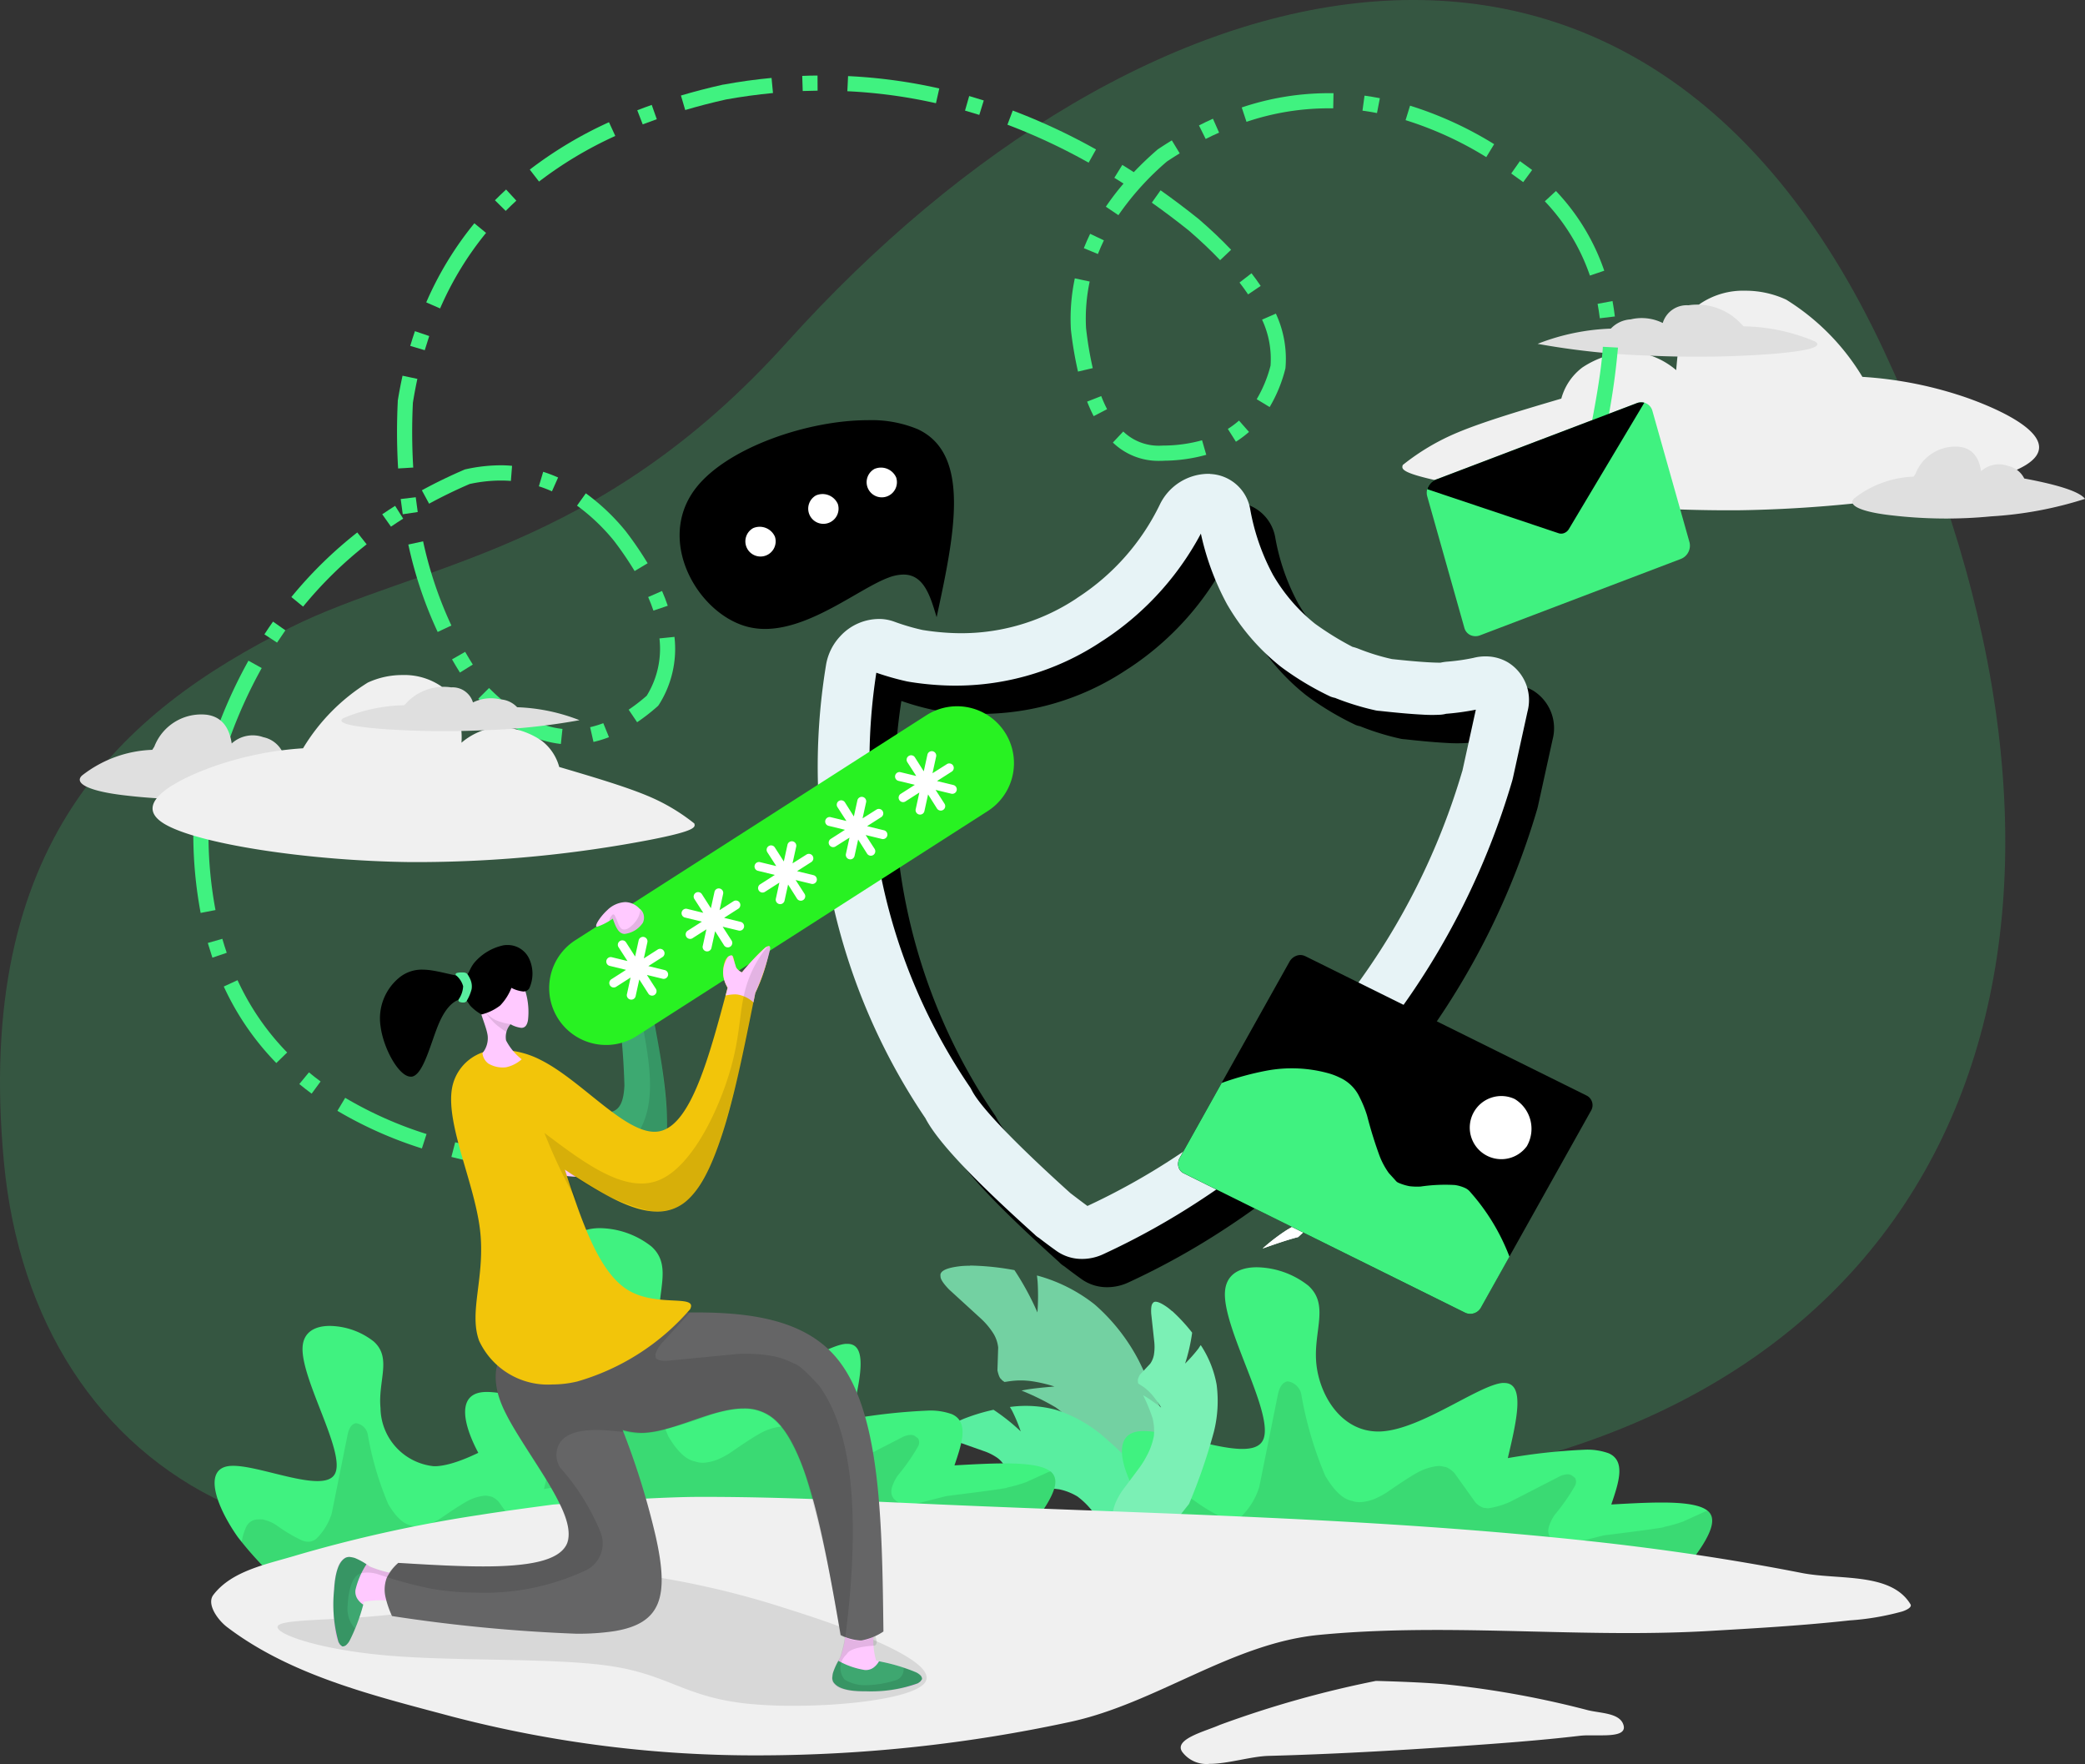 <svg width="93.328" height="78.956" version="1.1" viewBox="0 0 93.328 78.956" xmlns="http://www.w3.org/2000/svg">
    <rect x="0" y="0" width="93.328" height="78.956" fill="#333333" stroke="none"/>
    <path d="m12.996 28.089c5.699-2.853 13.752-3.352 22.213-12.752 15.826-17.585 38.052-23.244 49.094 0.308 11.042 23.552 5.447 45.071-17.893 50.186-17.135 3.754-24.231-5.28-33.91-0.567-18.022 8.773-30.986 1.048-32.325-13.252-1.339-14.301 5.243-20.129 12.822-23.924z" fill="#40f280" opacity=".189" stroke-width="1"/>
    <g id="Social_Network_Security" transform="translate(3.576 3.381)">
        <g transform="translate(38.518,53.273)">
            <path transform="translate(-317.93 -342.66)" d="m319.26 342.66a3.872 3.872 0 0 0-0.406 0.016c-0.659 0.071-0.965 0.222-0.919 0.447q-0.015 0.188 0.384 0.6l0.571 0.522 0.79 0.722 0.065 0.06a3.345 3.345 0 0 1 0.563 0.675 1.5 1.5 0 0 1 0.208 0.617l-0.033 1.025c0.053 0.236 0.113 0.37 0.18 0.4 0 0.022 0.051 0.062 0.139 0.119 0.039-7e-3 0.066-0.01 0.083-0.013 0.122-0.019 0.241-0.036 0.356-0.045 0.1-8e-3 0.192-0.012 0.284-0.012h0.078a4.029 4.029 0 0 1 0.438 0.038 6.636 6.636 0 0 1 0.994 0.234c-0.57 0.047-0.994 0.093-1.275 0.143-0.075 0.013-0.141 0.027-0.2 0.038a11.706 11.706 0 0 1 1.521 0.748 3.582 3.582 0 0 1 0.864 0.851 4.748 4.748 0 0 1 0.551 1.435 5.979 5.979 0 0 1 0.142 0.933c0.11 1.275 0.148 1.938 0.17 1.983a5.222 5.222 0 0 0 0.176 0.76 4.183 4.183 0 0 0 1.205 1.733 2.875 2.875 0 0 0 1.609 0.81 0.806 0.806 0 0 0 0.734-0.436 3.408 3.408 0 0 0 0.328-1.437 26.764 26.764 0 0 0-0.037-3.3l-0.032-0.605a38.427 38.427 0 0 0-1.974-4.8 8.581 8.581 0 0 0-1.989-2.534 7.179 7.179 0 0 0-2.577-1.292c9e-3 0.078 0.021 0.17 0.03 0.276a10.1 10.1 0 0 1-8e-3 1.379 12.4 12.4 0 0 0-1.029-1.894c-0.048-9e-3 -0.1-0.019-0.148-0.027a11.9 11.9 0 0 0-1.841-0.178z" fill="#73d1a2"/>
        </g>
        <g transform="translate(52.947,51.079)">
            <path transform="translate(-341.74 -339.04)" d="m344.32 339.04-1 0.912-0.043 0.01q-0.522 0.135-1.541 0.5a8.8 8.8 0 0 1 1.021-0.788 4.61 4.61 0 0 1 0.517-0.285q0.185-0.087 0.39-0.161t0.433-0.133c0.033-0.012 0.107-0.03 0.221-0.055z" fill="#fff"/>
        </g>
        <g transform="translate(38.731,59.547)">
            <path transform="translate(-318.28 -353.01)" d="m319.06 353.61a2.673 2.673 0 0 0-0.265 0.125c-0.419 0.233-0.579 0.42-0.485 0.556q0.043 0.13 0.424 0.29l0.527 0.185 0.729 0.258 0.061 0.021a2.436 2.436 0 0 1 0.565 0.29 1.088 1.088 0 0 1 0.313 0.352l0.267 0.691c0.1 0.142 0.179 0.214 0.234 0.218 9e-3 0.014 0.052 0.027 0.126 0.04 0.024-0.016 0.041-0.025 0.052-0.032 0.076-0.047 0.15-0.091 0.224-0.13s0.124-0.062 0.186-0.088l0.033-0.014 0.018-8e-3a2.947 2.947 0 0 1 0.3-0.1 4.786 4.786 0 0 1 0.727-0.124q-0.549 0.287-0.808 0.454c-0.046 0.03-0.086 0.058-0.121 0.081a8.4 8.4 0 0 1 1.223 0.069 2.585 2.585 0 0 1 0.814 0.322 3.412 3.412 0 0 1 0.771 0.8 4.235 4.235 0 0 1 0.358 0.58c0.433 0.817 0.645 1.247 0.673 1.271a3.755 3.755 0 0 0 0.331 0.456 3.033 3.033 0 0 0 1.29 0.813 2.079 2.079 0 0 0 1.3 0.085 0.582 0.582 0 0 0 0.365-0.5 2.467 2.467 0 0 0-0.187-1.048 19.411 19.411 0 0 0-0.954-2.182l-0.192-0.394a27.927 27.927 0 0 0-2.665-2.632 6.214 6.214 0 0 0-2.037-1.125 5.2 5.2 0 0 0-2.078-0.133c0.028 0.05 0.062 0.107 0.1 0.174a7.257 7.257 0 0 1 0.384 0.92 8.957 8.957 0 0 0-1.219-0.969l-0.106 0.024a8.638 8.638 0 0 0-1.274 0.4z" fill="#59eea0"/>
        </g>
        <g transform="translate(52.947,51.079)">
            <path transform="translate(-341.74 -339.04)" d="m344.32 339.04-1 0.912-0.043 0.01q-0.522 0.135-1.541 0.5a8.8 8.8 0 0 1 1.021-0.788 4.61 4.61 0 0 1 0.517-0.285q0.185-0.087 0.39-0.161t0.433-0.133c0.033-0.012 0.107-0.03 0.221-0.055z" fill="#fff"/>
        </g>
        <g transform="translate(46.644,53.345)">
            <path transform="translate(-331.34 -342.78)" d="m336.56 357.64a18.243 18.243 0 0 1-4.006-3.8c-1.1-1.56-1.852-3.56-0.449-3.722a1.913 1.913 0 0 1 0.21-0.011c1.118 0 3.182 0.8 4.412 0.8 0.44 0 0.773-0.1 0.919-0.38 0.58-1.107-1.818-5-1.693-6.668 0.059-0.789 0.682-1.083 1.422-1.083a3.818 3.818 0 0 1 2.309 0.824c0.955 0.864 0.215 2.043 0.357 3.487 0.137 1.4 1.1 3.04 2.772 3.04 0.057 0 0.115 0 0.173-6e-3 1.779-0.118 4.315-2.061 5.379-2.166h0.089c0.951 0 0.554 1.682 0.158 3.363a26.316 26.316 0 0 1 3.431-0.375 2.811 2.811 0 0 1 1.089 0.161c0.773 0.346 0.442 1.318 0.112 2.29 0.78-0.044 1.56-0.088 2.245-0.088 1.065 0 1.906 0.106 2.173 0.482 0.44 0.619-0.669 1.968-1.779 3.317z" fill="#40f280"/>
            <g transform="translate(1.421,5.102)">
                <path transform="translate(-333.68 -351.2)" d="m339.67 351.2q-0.323 0.066-0.433 0.6l-0.832 4.129a3.176 3.176 0 0 1-0.783 1.3 0.646 0.646 0 0 1-0.409 0.181 0.882 0.882 0 0 1-0.388-0.078 8.287 8.287 0 0 1-1.351-0.81 2.24 2.24 0 0 0-0.688-0.28h-0.01a1.6 1.6 0 0 0-0.22 0 0.675 0.675 0 0 0-0.612 0.349 2.617 2.617 0 0 0-0.256 0.842 19.981 19.981 0 0 0 3.437 3.251l0.363 0.281 19.323-0.54a14.467 14.467 0 0 0 1.634-2.216q0.469-0.823 0.033-1.215l-0.1 0.027-0.991 0.45a6.021 6.021 0 0 1-0.868 0.246q0.162 0.023-2.7 0.379l-1.383 0.349q-0.173 0.025-0.3 0.033a0.862 0.862 0 0 1-0.266-0.016q-0.648-0.207-0.5-0.758a1.945 1.945 0 0 1 0.265-0.534 9.129 9.129 0 0 0 0.9-1.289 0.369 0.369 0 0 0 5e-3 -0.36l-0.159-0.121a0.427 0.427 0 0 0-0.21-0.037 0.892 0.892 0 0 0-0.279 0.07l-2.258 1.16a3.785 3.785 0 0 1-0.985 0.291l-0.209-0.025a0.874 0.874 0 0 1-0.36-0.242l-0.929-1.3a1.073 1.073 0 0 0-0.376-0.275l-0.247-0.05a0.767 0.767 0 0 0-0.146 0 2.454 2.454 0 0 0-0.869 0.276q-0.433 0.234-1.4 0.905a3.75 3.75 0 0 1-0.555 0.293 2.052 2.052 0 0 1-0.594 0.139 0.992 0.992 0 0 1-0.411-0.056q-0.594-0.107-1.194-1.122a16.5 16.5 0 0 1-1.071-3.64 0.729 0.729 0 0 0-0.618-0.587z" fill="rgba(0,0,0,0.1)"/>
            </g>
        </g>
        <g transform="translate(59.198,9.637)">
            <path transform="translate(-352.06 -270.64)" d="m372.65 274.49a10.349 10.349 0 0 0-3.411-3.456 4.328 4.328 0 0 0-1.826-0.4 3.438 3.438 0 0 0-2.027 0.584c-0.871 0.657-0.971 1.815-1.071 2.971a3.514 3.514 0 0 0-1.886-0.82h-0.113a4.2 4.2 0 0 0-2.2 0.7 2.6 2.6 0 0 0-0.943 1.394c-1.726 0.51-3.452 1.02-4.635 1.515a10.187 10.187 0 0 0-2.462 1.457c-0.059 0.19-0.118 0.38 2.3 0.855a65.331 65.331 0 0 0 12.007 1.172h0.672c5.363-0.068 11.192-0.962 12.912-2.027s-0.668-2.3-2.573-2.986a17.589 17.589 0 0 0-4.744-0.959z" fill="#f0f0f0"/>
            <g transform="translate(6.058 .628)">
                <path transform="translate(-362.06 -271.68)" d="m371.28 272.64-0.092-0.085a2.683 2.683 0 0 0-2.387-0.857 1.121 1.121 0 0 0-1.146 0.793 2.123 2.123 0 0 0-1.437-0.162 1.323 1.323 0 0 0-0.886 0.414 9.878 9.878 0 0 0-3.278 0.681 33.967 33.967 0 0 0 5.042 0.53 46.215 46.215 0 0 0 5.346-0.069q2.588-0.207 2.035-0.564a8.51 8.51 0 0 0-3.197-0.681z" fill="#dfdfdf"/>
            </g>
            <g transform="translate(20.137,6.965)">
                <path transform="translate(-385.29 -282.13)" d="m388.04 283.48 0.078-0.12a1.907 1.907 0 0 1 1.993-1.211c0.525 0.075 0.841 0.423 0.945 1.089a1.185 1.185 0 0 1 1.2-0.238 1.054 1.054 0 0 1 0.732 0.564q2.373 0.443 2.719 0.912a17.081 17.081 0 0 1-4.2 0.783 20.9 20.9 0 0 1-4.442-0.044c-1.434-0.158-2.009-0.468-1.686-0.762a4.581 4.581 0 0 1 2.661-0.973z" fill="#dfdfdf"/>
            </g>
        </g>
        <g transform="translate(67.559,12.141)">
            <path transform="translate(-365.86 -274.77)" d="m366.47 274.77c0 0.079-0.01 0.164-0.018 0.251s-0.013 0.154-0.021 0.235q-0.125 1.261-0.572 3.481l0.665 0.134a31.82 31.82 0 0 0 0.624-4.065z" fill="#40f280"/>
        </g>
        <g transform="translate(18.64,48.175)">
            <path transform="translate(-285.12 -334.24)" d="m285.24 334.24-0.121 0.667a36.536 36.536 0 0 0 4.074 0.487l0.044-0.677a35.763 35.763 0 0 1-3.997-0.477z" fill="#ffc9ff"/>
        </g>
        <g transform="translate(16.629,47.747)">
            <path transform="translate(-281.8 -333.54)" d="m281.97 333.54-0.17 0.656q0.329 0.085 0.667 0.163h0.01-9e-3l0.143-0.662q-0.325-0.075-0.641-0.157z" fill="#40f280"/>
        </g>
        <g transform="translate(11.526,45.757)">
            <path transform="translate(-273.38 -330.25)" d="m273.73 330.25-0.349 0.582a18.118 18.118 0 0 0 3.782 1.683l0.208-0.645a17.388 17.388 0 0 1-3.641-1.62z" fill="#40f280"/>
        </g>
        <g transform="translate(9.823,44.617)">
            <path transform="translate(-270.57 -328.37)" d="m271 328.37-0.431 0.523q0.268 0.221 0.552 0.43l0.4-0.545q-0.268-0.198-0.521-0.408z" fill="#40f280"/>
        </g>
        <g transform="translate(6.447,40.491)">
            <path transform="translate(-265 -321.56)" d="m265.61 321.56-0.616 0.284a12.175 12.175 0 0 0 2.352 3.425l0.485-0.473a11.5 11.5 0 0 1-2.221-3.236z" fill="#40f280"/>
        </g>
        <g transform="translate(5.726,38.639)">
            <path transform="translate(-263.81 -318.5)" d="m264.46 318.5-0.651 0.187q0.1 0.334 0.206 0.657l0.642-0.218q-0.105-0.304-0.197-0.626z" fill="#40f280"/>
        </g>
        <g transform="translate(5.077,33.354)">
            <path transform="translate(-262.74 -309.78)" d="m262.74 309.78q-6e-3 0.328 0 0.65a19.13 19.13 0 0 0 0.328 3.477l0.665-0.128a18.308 18.308 0 0 1-0.313-3.163q-6e-3 -0.405 0-0.822l-0.677-0.013z" fill="#40f280"/>
        </g>
        <g transform="translate(5.307,31.28)">
            <path transform="translate(-263.12 -306.36)" d="m263.29 306.36q-0.091 0.327-0.174 0.662l0.657 0.165q0.082-0.325 0.17-0.645z" fill="#ffc9ff"/>
        </g>
        <g transform="translate(5.885,26.191)">
            <path transform="translate(-264.07 -297.96)" d="m265.73 297.96a21.7 21.7 0 0 0-1.252 2.66q-0.214 0.547-0.406 1.116l0.642 0.216q0.1-0.3 0.21-0.6a21.369 21.369 0 0 1 1.4-3.063z" fill="#40f280"/>
        </g>
        <g transform="translate(17.835,27.414)">
            <path transform="translate(-283.79 -299.98)" d="m284.27 299.98-0.48 0.478 0.053 0.053a8.282 8.282 0 0 0 1.6 1.264l0.124 0.07a5.512 5.512 0 0 0 0.994 0.439 4.585 4.585 0 0 0 0.923 0.2l0.072-0.674a3.846 3.846 0 0 1-0.746-0.156 5.708 5.708 0 0 1-1.984-1.156q-0.277-0.238-0.556-0.518z" fill="#40f280"/>
        </g>
        <g transform="translate(22.837,28.988)">
            <path transform="translate(-292.05 -302.58)" d="m292.64 302.58a4.409 4.409 0 0 1-0.588 0.179l0.15 0.661a5.044 5.044 0 0 0 0.693-0.213h8e-3 -7e-3l-0.255-0.628z" fill="#40f280"/>
        </g>
        <g transform="translate(24.566,25.125)">
            <path transform="translate(-294.9 -296.2)" d="m296.95 296.2-0.674 0.069a4 4 0 0 1-0.57 2.565 8.1 8.1 0 0 1-0.808 0.625l0.379 0.562a8.859 8.859 0 0 0 0.914-0.712 0.346 0.346 0 0 0 0.062-0.074 4.659 4.659 0 0 0 0.695-3.034z" fill="#40f280"/>
        </g>
        <g transform="translate(16.655,25.795)">
            <path transform="translate(-281.84 -297.3)" d="m282.43 297.3-0.588 0.337q0.171 0.3 0.354 0.59l0.576-0.358q-0.174-0.276-0.342-0.569z" fill="#40f280"/>
        </g>
        <g transform="translate(8.255,24.442)">
            <path transform="translate(-267.98 -295.07)" d="m268.37 295.07q-0.2 0.28-0.386 0.57l0.567 0.37q0.183-0.279 0.373-0.55z" fill="#40f280"/>
        </g>
        <g transform="translate(14.703,20.848)">
            <path transform="translate(-278.62 -289.14)" d="m279.28 289.14-0.662 0.144a18.42 18.42 0 0 0 1.314 3.913l0.614-0.288a17.764 17.764 0 0 1-1.266-3.769z" fill="#40f280"/>
        </g>
        <g transform="translate(25.429,23.071)">
            <path transform="translate(-296.32 -292.81)" d="m296.95 292.81-0.622 0.271q0.134 0.308 0.235 0.607l0.642-0.217q-0.11-0.326-0.256-0.661z" fill="#40f280"/>
        </g>
        <g transform="translate(9.476,20.451)">
            <path transform="translate(-270 -288.49)" d="m272.94 288.49a18.867 18.867 0 0 0-2.95 2.891l0.525 0.429a18.187 18.187 0 0 1 2.845-2.788z" fill="#40f280"/>
        </g>
        <g transform="translate(65.889,19.412)">
            <path transform="translate(-363.1 -286.77)" d="m364.05 286.77q-0.413 1.787-0.951 3.948l0.657 0.164q0.54-2.168 0.954-3.96z" fill="#ffc9ff"/>
        </g>
        <g transform="translate(22.246,18.7)">
            <path transform="translate(-291.07 -285.6)" d="m291.47 285.6-0.394 0.551a8.861 8.861 0 0 1 1.643 1.559 14.85 14.85 0 0 1 0.936 1.369l0.582-0.349a15.657 15.657 0 0 0-0.987-1.443l-9e-3 -0.01a9.509 9.509 0 0 0-1.769-1.677z" fill="#40f280"/>
        </g>
        <g transform="translate(13.53,19.26)">
            <path transform="translate(-276.69 -286.52)" d="m277.27 286.52q-0.292 0.184-0.576 0.377l-0.01 7e-3 9e-3 -7e-3 0.391 0.554q0.269-0.183 0.547-0.358z" fill="#40f280"/>
        </g>
        <g transform="translate(14.363,18.875)">
            <path transform="translate(-278.06 -285.88)" d="m278.73 285.88-0.673 0.08q0.041 0.344 0.092 0.682l0.67-0.1q-0.049-0.328-0.089-0.662z" fill="#40f280"/>
        </g>
        <g transform="translate(15.303,17.445)">
            <path transform="translate(-279.61 -283.52)" d="m283.15 283.52a7.287 7.287 0 0 0-1.575 0.178 0.3 0.3 0 0 0-0.061 0.019q-0.988 0.425-1.9 0.922l0.324 0.6q0.871-0.474 1.813-0.881a6.594 6.594 0 0 1 1.4-0.155q0.226 0 0.448 0.017l0.053-0.676q-0.249-0.024-0.502-0.024z" fill="#40f280"/>
        </g>
        <g transform="translate(20.548,17.736)">
            <path transform="translate(-288.27 -284)" d="m288.46 284-0.193 0.65a5.63 5.63 0 0 1 0.585 0.224l0.276-0.619a6.3 6.3 0 0 0-0.668-0.254z" fill="#40f280"/>
        </g>
        <g transform="translate(67.138,17.432)">
            <path transform="translate(-365.16 -283.5)" d="m365.31 283.5q-0.069 0.322-0.144 0.66l0.662 0.147q0.075-0.339 0.145-0.663z" fill="#ffc9ff"/>
        </g>
        <g transform="translate(20.73,17.733)">
            <path transform="translate(-288.57 -284)" d="m288.57 284" fill="#ffc9ff"/>
        </g>
        <g transform="translate(14.192,13.436)">
            <path transform="translate(-277.78 -276.91)" d="m278.03 276.91q-0.121 0.549-0.213 1.119a0.265 0.265 0 0 0 0 0.038 27.649 27.649 0 0 0 0.015 2.994l0.677-0.041a26.744 26.744 0 0 1-0.015-2.9q0.087-0.544 0.2-1.069z" fill="#40f280"/>
        </g>
        <g transform="translate(46.243,15.933)">
            <path transform="translate(-330.68 -281.03)" d="m331.14 281.03-0.465 0.494a2.935 2.935 0 0 0 2.083 0.82c0.074 0 0.148 0 0.224-7e-3a7.256 7.256 0 0 0 1.873-0.264l-0.188-0.651a6.591 6.591 0 0 1-1.7 0.237h-0.015c-0.062 0-0.123 6e-3 -0.184 6e-3a2.285 2.285 0 0 1-1.628-0.635z" fill="#40f280"/>
        </g>
        <g transform="translate(51.384,15.444)">
            <path transform="translate(-339.16 -280.22)" d="m339.66 280.22a3.915 3.915 0 0 1-0.5 0.373l0.362 0.573a4.722 4.722 0 0 0 0.585-0.438z" fill="#40f280"/>
        </g>
        <g transform="translate(45.087,14.348)">
            <path transform="translate(-328.77 -278.41)" d="m329.4 278.41-0.631 0.247a6.9 6.9 0 0 0 0.293 0.651l0.6-0.312a6.119 6.119 0 0 1-0.262-0.586z" fill="#40f280"/>
        </g>
        <g transform="translate(52.677,10.655)">
            <path transform="translate(-341.3 -272.32)" d="m342.16 272.32-0.621 0.271a4.146 4.146 0 0 1 0.379 2.061 5.748 5.748 0 0 1-0.619 1.5l0.58 0.351a6.435 6.435 0 0 0 0.7-1.707 0.409 0.409 0 0 0 9e-3 -0.052 4.8 4.8 0 0 0-0.43-2.421z" fill="#40f280"/>
        </g>
        <g transform="translate(44.345,9.078)">
            <path transform="translate(-327.54 -269.71)" d="m327.73 269.71a8.672 8.672 0 0 0-0.178 2.251 0.128 0.128 0 0 0 0 0.022 16.593 16.593 0 0 0 0.32 1.9l0.66-0.155a16.02 16.02 0 0 1-0.3-1.8 7.992 7.992 0 0 1 0.163-2.076z" fill="#40f280"/>
        </g>
        <g transform="translate(14.787,11.442)">
            <path transform="translate(-278.76 -273.62)" d="m278.97 273.62q-0.111 0.325-0.21 0.659l0.65 0.193q0.1-0.322 0.2-0.634z" fill="#40f280"/>
        </g>
        <g transform="translate(67.931,10.094)">
            <path transform="translate(-366.47 -271.39)" d="m367.14 271.39-0.666 0.125q0.059 0.318 0.1 0.646l0.673-0.081c-0.028-0.233-0.064-0.464-0.105-0.69z" fill="#40f280"/>
        </g>
        <g transform="translate(15.497,6.613)">
            <path transform="translate(-279.93 -265.65)" d="m282.09 265.65a15.021 15.021 0 0 0-2.154 3.54l0.621 0.271a14.367 14.367 0 0 1 2.057-3.381z" fill="#40f280"/>
        </g>
        <g transform="translate(51.903,8.851)">
            <path transform="translate(-340.02 -269.34)" d="m340.56 269.34-0.536 0.414q0.207 0.268 0.384 0.531l0.563-0.379q-0.19-0.282-0.41-0.567z" fill="#40f280"/>
        </g>
        <g transform="translate(65.583,5.166)">
            <path transform="translate(-362.6 -263.26)" d="m363.09 263.26-0.5 0.463a9.109 9.109 0 0 1 2.018 3.325l0.642-0.218a9.769 9.769 0 0 0-2.164-3.57z" fill="#40f280"/>
        </g>
        <g transform="translate(47.983,5.137)">
            <path transform="translate(-333.55,-263.21)" d="m333.94 263.21-0.392 0.553q0.833 0.59 1.658 1.249 0.783 0.676 1.4 1.326l0.491-0.467q-0.641-0.676-1.452-1.376l-0.016-0.013q-0.841-0.672-1.689-1.273z" fill="#40f280"/>
        </g>
        <g transform="translate(44.941,7.084)">
            <path transform="translate(-328.53 -266.42)" d="m328.81 266.42q-0.153 0.314-0.279 0.633v0.012l0.626 0.26 5e-3 -0.012q0.118-0.3 0.262-0.6z" fill="#40f280"/>
        </g>
        <g transform="translate(45.927,2.902)">
            <path transform="translate(-330.16 -259.52)" d="m333.11 259.52q-0.306 0.187-0.612 0.391a0.288 0.288 0 0 0-0.035 0.026q-0.57 0.494-1.055 1.006-0.256-0.165-0.514-0.325l-0.357 0.577q0.206 0.127 0.411 0.259a11.35 11.35 0 0 0-0.791 1.035l0.562 0.379a12.493 12.493 0 0 1 2.169-2.4c0.191-0.127 0.383-0.25 0.575-0.367z" fill="#40f280"/>
        </g>
        <g transform="translate(18.578,5.102)">
            <path transform="translate(-285.02 -263.15)" d="m285.52 263.15q-0.254 0.235-0.5 0.481l0.482 0.476q0.232-0.234 0.476-0.459z" fill="#40f280"/>
        </g>
        <g transform="translate(64.069,3.829)">
            <path transform="translate(-360.1 -261.05)" d="m360.49 261.05-0.39 0.555c0.178 0.125 0.357 0.254 0.536 0.387l0.4-0.543q-0.275-0.205-0.551-0.4z" fill="#40f280"/>
        </g>
        <g transform="translate(20.133,2.089)">
            <path transform="translate(-287.58 -258.18)" d="m291.13 258.18a18.2 18.2 0 0 0-3.545 2.121l0.414 0.536a17.545 17.545 0 0 1 3.414-2.042z" fill="#40f280"/>
        </g>
        <g transform="translate(41.517,1.566)">
            <path transform="translate(-322.88 -257.32)" d="m323.12 257.32-0.239 0.634a26.855 26.855 0 0 1 3.635 1.7l0.331-0.592a27.587 27.587 0 0 0-3.726-1.74z" fill="#40f280"/>
        </g>
        <g transform="translate(59.34,1.349)">
            <path transform="translate(-352.29 -256.96)" d="m352.49 256.96-0.2 0.648a15.819 15.819 0 0 1 3.612 1.654l0.353-0.579a16.45 16.45 0 0 0-3.767-1.724z" fill="#40f280"/>
        </g>
        <g transform="translate(50.087,1.933)">
            <path transform="translate(-337.02 -257.92)" d="m337.65 257.92c-0.208 0.093-0.417 0.192-0.625 0.3l0.3 0.606c0.2-0.1 0.4-0.2 0.6-0.284z" fill="#40f280"/>
        </g>
        <g transform="translate(24.947,1.315)">
            <path transform="translate(-295.53 -256.9)" d="m296.18 256.9q-0.329 0.115-0.648 0.239l0.244 0.632q0.311-0.119 0.63-0.232z" fill="#40f280"/>
        </g>
        <g transform="translate(52.007 .79)">
            <path transform="translate(-340.19 -256.04)" d="m344.06 256.04a12.193 12.193 0 0 0-3.871 0.639l0.213 0.643a11.523 11.523 0 0 1 3.658-0.605h0.224l0.013-0.678z" fill="#40f280"/>
        </g>
        <g transform="translate(39.616 .919)">
            <path transform="translate(-319.74 -256.25)" d="m319.93 256.25-0.186 0.651q0.32 0.092 0.639 0.192l0.2-0.646q-0.328-0.1-0.657-0.2z" fill="#40f280"/>
        </g>
        <g transform="translate(57.412 .901)">
            <path transform="translate(-349.11 -256.22)" d="m349.2 256.22-0.091 0.671q0.324 0.045 0.65 0.107l0.128-0.666q-0.344-0.066-0.686-0.113z" fill="#40f280"/>
        </g>
        <g transform="translate(26.9 .107)">
            <path transform="translate(-298.75 -254.91)" d="m302.81 254.91q-1.074 0.1-2.159 0.3h-0.014q-0.973 0.218-1.883 0.487l0.191 0.65q0.883-0.261 1.829-0.473 1.055-0.189 2.1-0.288z" fill="#40f280"/>
        </g>
        <g transform="translate(34.355 .025)">
            <path transform="translate(-311.06 -254.77)" d="m311.09 254.77-0.032 0.677a22.963 22.963 0 0 1 3.966 0.537l0.149-0.661a23.594 23.594 0 0 0-4.083-0.553z" fill="#40f280"/>
        </g>
        <g transform="translate(32.328)">
            <path transform="translate(-307.71 -254.73)" d="m308.4 254.73q-0.342 0-0.685 0.016l0.022 0.677q0.334-0.013 0.666-0.016z" fill="#40f280"/>
        </g>
        <g transform="translate(0,26.832)">
            <g transform="translate(0,1.749)">
                <path transform="translate(-254.36 -301.9)" d="m257.6 303.5 0.091-0.142a2.249 2.249 0 0 1 2.351-1.428c0.62 0.088 0.992 0.5 1.114 1.284a1.4 1.4 0 0 1 1.411-0.281 1.245 1.245 0 0 1 0.864 0.666q2.8 0.522 3.207 1.077a20.17 20.17 0 0 1-4.95 0.923 24.668 24.668 0 0 1-5.242-0.052c-1.691-0.186-2.369-0.552-1.988-0.9a5.4 5.4 0 0 1 3.142-1.147z" fill="#dfdfdf"/>
            </g>
            <g transform="translate(3.259)">
                <path transform="translate(-259.74 -299.02)" d="m266.47 302.3a8.8 8.8 0 0 1 2.9-2.942 3.684 3.684 0 0 1 1.554-0.337 2.924 2.924 0 0 1 1.726 0.5 3.3 3.3 0 0 1 0.911 2.529 2.991 2.991 0 0 1 1.606-0.7h0.1a3.569 3.569 0 0 1 1.87 0.6 2.209 2.209 0 0 1 0.8 1.186c1.469 0.434 2.939 0.868 3.946 1.289a8.679 8.679 0 0 1 2.1 1.24c0.05 0.162 0.1 0.324-1.959 0.728a55.649 55.649 0 0 1-10.221 1q-0.285 0-0.572 0c-4.565-0.058-9.527-0.819-10.992-1.725s0.569-1.958 2.19-2.542a14.956 14.956 0 0 1 4.041-0.826z" fill="#f0f0f0"/>
            </g>
            <g transform="translate(11.709 .535)">
                <path transform="translate(-273.68 -299.9)" d="m276.48 300.72 0.079-0.073a2.284 2.284 0 0 1 2.032-0.729 0.953 0.953 0 0 1 0.975 0.675 1.807 1.807 0 0 1 1.223-0.138 1.127 1.127 0 0 1 0.754 0.352 8.4 8.4 0 0 1 2.791 0.58 28.992 28.992 0 0 1-4.292 0.451 39.282 39.282 0 0 1-4.55-0.059q-2.2-0.176-1.732-0.48a7.232 7.232 0 0 1 2.72-0.579z" fill="#dfdfdf"/>
            </g>
        </g>
        <g transform="translate(46.17,54.89)">
            <path transform="translate(-330.56 -345.33)" d="m333.27 345.74a2.46 2.46 0 0 0-0.207-0.169c-0.357-0.252-0.574-0.31-0.649-0.18q-0.089 0.086-0.07 0.464l0.055 0.506 0.076 0.7 6e-3 0.058a2.184 2.184 0 0 1-0.016 0.578 0.993 0.993 0 0 1-0.165 0.4l-0.462 0.492q-0.114 0.21-0.087 0.279a0.237 0.237 0 0 0 0.017 0.119l0.047 0.03c0.068 0.044 0.135 0.087 0.2 0.132s0.1 0.078 0.145 0.118l0.025 0.022 0.015 0.012a2.692 2.692 0 0 1 0.2 0.21 4.436 4.436 0 0 1 0.388 0.548c-0.3-0.225-0.532-0.387-0.692-0.485-0.042-0.026-0.081-0.048-0.115-0.067a7.776 7.776 0 0 1 0.425 1.032 2.357 2.357 0 0 1 0.056 0.8 3.1 3.1 0 0 1-0.353 0.949 3.831 3.831 0 0 1-0.336 0.522c-0.5 0.678-0.77 1.022-0.779 1.054a3.407 3.407 0 0 0-0.244 0.453 2.761 2.761 0 0 0-0.159 1.38 1.9 1.9 0 0 0 0.442 1.1 0.531 0.531 0 0 0 0.552 0.1 2.253 2.253 0 0 0 0.788-0.567 17.622 17.622 0 0 0 1.417-1.645l0.248-0.313a25.459 25.459 0 0 0 1.112-3.228 5.663 5.663 0 0 0 0.121-2.118 4.732 4.732 0 0 0-0.71-1.761c-0.03 0.042-0.064 0.093-0.1 0.15a6.722 6.722 0 0 1-0.6 0.677 8.129 8.129 0 0 0 0.316-1.383c-0.02-0.026-0.04-0.052-0.061-0.078a7.9 7.9 0 0 0-0.832-0.889z" fill="#7bf0b5"/>
        </g>
        <g transform="translate(17.244,51.585)">
            <path transform="translate(-282.82 -339.87)" d="m288.04 354.74a18.258 18.258 0 0 1-4.006-3.8c-1.1-1.56-1.852-3.561-0.449-3.722a1.911 1.911 0 0 1 0.21-0.011c1.118 0 3.182 0.8 4.412 0.8 0.44 0 0.773-0.1 0.919-0.38 0.58-1.107-1.819-5-1.693-6.669 0.059-0.789 0.682-1.083 1.422-1.083a3.811 3.811 0 0 1 2.308 0.824c0.955 0.863 0.216 2.043 0.357 3.487 0.138 1.4 1.1 3.04 2.773 3.04 0.056 0 0.114 0 0.173-6e-3 1.779-0.118 4.315-2.061 5.379-2.166h0.089c0.951 0 0.554 1.681 0.158 3.363a26.294 26.294 0 0 1 3.431-0.375 2.814 2.814 0 0 1 1.089 0.161c0.772 0.346 0.442 1.318 0.112 2.29 0.78-0.044 1.559-0.088 2.245-0.088 1.065 0 1.9 0.106 2.173 0.482 0.439 0.619-0.67 1.967-1.78 3.317z" fill="#40f280"/>
            <g transform="translate(1.421,5.102)">
                <path transform="translate(-285.16 -348.29)" d="m291.14 348.29q-0.323 0.067-0.434 0.6l-0.831 4.129a3.171 3.171 0 0 1-0.783 1.3 0.642 0.642 0 0 1-0.409 0.181 0.873 0.873 0 0 1-0.388-0.077 8.392 8.392 0 0 1-1.351-0.81 2.241 2.241 0 0 0-0.688-0.281h-0.01a1.511 1.511 0 0 0-0.22 0 0.675 0.675 0 0 0-0.612 0.348 2.62 2.62 0 0 0-0.256 0.843 19.985 19.985 0 0 0 3.437 3.251l0.363 0.281 19.323-0.541a14.521 14.521 0 0 0 1.634-2.216q0.469-0.823 0.033-1.216l-0.1 0.027-0.99 0.45a6.04 6.04 0 0 1-0.868 0.246q0.162 0.023-2.7 0.378l-1.383 0.349c-0.115 0.018-0.215 0.029-0.3 0.033a0.864 0.864 0 0 1-0.266-0.016q-0.648-0.207-0.495-0.758a1.911 1.911 0 0 1 0.265-0.534 9.094 9.094 0 0 0 0.9-1.29 0.367 0.367 0 0 0 6e-3 -0.36l-0.16-0.121a0.417 0.417 0 0 0-0.209-0.037 0.876 0.876 0 0 0-0.279 0.07l-2.258 1.16a3.8 3.8 0 0 1-0.985 0.291l-0.209-0.026a0.867 0.867 0 0 1-0.361-0.241l-0.929-1.3a1.063 1.063 0 0 0-0.375-0.275l-0.248-0.05a0.812 0.812 0 0 0-0.145 0 2.45 2.45 0 0 0-0.869 0.276q-0.433 0.233-1.4 0.905a3.748 3.748 0 0 1-0.555 0.293 2.051 2.051 0 0 1-0.594 0.139 0.984 0.984 0 0 1-0.412-0.057q-0.594-0.107-1.194-1.122a16.554 16.554 0 0 1-1.07-3.64 0.73 0.73 0 0 0-0.625-0.582z" fill="rgba(0,0,0,0.1)"/>
            </g>
        </g>
        <g transform="translate(6.03,55.962)">
            <path transform="translate(-264.31 -347.09)" d="m268.77 359.79a15.571 15.571 0 0 1-3.422-3.246c-0.941-1.333-1.582-3.041-0.384-3.179a1.671 1.671 0 0 1 0.179-9e-3c0.955 0 2.717 0.683 3.768 0.683 0.376 0 0.66-0.087 0.785-0.325 0.5-0.945-1.553-4.267-1.446-5.695 0.051-0.674 0.582-0.925 1.214-0.925a3.258 3.258 0 0 1 1.972 0.7c0.816 0.737 0.184 1.745 0.3 2.978a2.655 2.655 0 0 0 2.368 2.6h0.147c1.52-0.1 3.685-1.76 4.593-1.85a0.683 0.683 0 0 1 0.076 0c0.812 0 0.473 1.437 0.135 2.873a22.44 22.44 0 0 1 2.93-0.32 2.4 2.4 0 0 1 0.93 0.137c0.659 0.3 0.377 1.126 0.1 1.956 0.666-0.038 1.332-0.075 1.918-0.075 0.909 0 1.627 0.091 1.855 0.412 0.376 0.528-0.572 1.68-1.52 2.833z" fill="#40f280"/>
            <g transform="translate(1.213,4.358)">
                <path transform="translate(-266.31 -354.29)" d="m271.42 354.29q-0.275 0.056-0.37 0.514l-0.71 3.526a2.711 2.711 0 0 1-0.669 1.11 0.549 0.549 0 0 1-0.35 0.155 0.755 0.755 0 0 1-0.331-0.066 7.106 7.106 0 0 1-1.154-0.692 1.911 1.911 0 0 0-0.587-0.239h-9e-3a1.321 1.321 0 0 0-0.188 0 0.578 0.578 0 0 0-0.523 0.3 2.26 2.26 0 0 0-0.219 0.719 17.062 17.062 0 0 0 2.936 2.777l0.31 0.239 16.5-0.462a12.392 12.392 0 0 0 1.4-1.892q0.4-0.7 0.028-1.038l-0.082 0.023-0.846 0.384a5.112 5.112 0 0 1-0.741 0.21q0.138 0.02-2.305 0.324l-1.181 0.3c-0.1 0.015-0.183 0.024-0.256 0.028a0.741 0.741 0 0 1-0.227-0.014q-0.553-0.176-0.423-0.647a1.681 1.681 0 0 1 0.227-0.456 7.7 7.7 0 0 0 0.771-1.1 0.313 0.313 0 0 0 0-0.307l-0.136-0.1a0.359 0.359 0 0 0-0.179-0.032 0.742 0.742 0 0 0-0.238 0.059l-1.929 0.991a3.249 3.249 0 0 1-0.841 0.249l-0.179-0.022a0.75 0.75 0 0 1-0.308-0.206l-0.793-1.111a0.9 0.9 0 0 0-0.321-0.234l-0.211-0.043a0.7 0.7 0 0 0-0.125 0 2.093 2.093 0 0 0-0.742 0.236q-0.37 0.2-1.2 0.773a3.222 3.222 0 0 1-0.474 0.25 1.741 1.741 0 0 1-0.507 0.118 0.839 0.839 0 0 1-0.351-0.048q-0.507-0.092-1.019-0.958a14.1 14.1 0 0 1-0.914-3.108 0.623 0.623 0 0 0-0.534-0.51z" fill="rgba(0,0,0,0.1)"/>
            </g>
        </g>
        <g transform="translate(49.274,71.855)">
            <path transform="translate(-335.68 -373.32)" d="m344.42 373.32a46.732 46.732 0 0 0-6.993 1.971c-0.629 0.282-2.062 0.627-1.683 1.2a1.353 1.353 0 0 0 1.229 0.542c0.829 0 1.847-0.336 2.644-0.357 2.813-0.075 5.623-0.233 8.429-0.426 1.844-0.127 3.689-0.261 5.524-0.476a3.6 3.6 0 0 1 0.4-0.017h0.525c0.579 0 1.12-0.048 1.008-0.452-0.158-0.571-1.068-0.53-1.639-0.685a42.331 42.331 0 0 0-6.177-1.13c-1.086-0.118-3.267-0.17-3.267-0.17z" fill="#f0f0f0"/>
        </g>
        <g transform="translate(5.875,63.623)">
            <path transform="translate(-264.05 -359.74)" d="m279.35 360.08s-2.175 0.285-3.257 0.46a62.349 62.349 0 0 0-8.217 1.808c-1.315 0.4-2.891 0.68-3.726 1.773-0.318 0.416 0.2 1.128 0.616 1.444 2.874 2.181 6.571 3.068 10.056 4a53.673 53.673 0 0 0 13.848 1.74 66.369 66.369 0 0 0 13.808-1.493c3.858-0.824 7.246-3.523 11.173-3.9 1.742-0.168 3.49-0.22 5.24-0.22 2.865 0 5.737 0.139 8.6 0.139 1.2 0 2.4-0.024 3.592-0.093 2.1-0.122 4.2-0.241 6.3-0.473a11.806 11.806 0 0 0 2.362-0.4c0.156-0.05 0.455-0.181 0.371-0.322-0.871-1.443-3.205-1.078-4.859-1.4-3.13-0.615-6.292-1.079-9.463-1.423-9.671-1.049-19.419-1.217-29.137-1.645-3.487-0.153-6.975-0.339-10.464-0.339h-0.379c-2.158 0.01-6.464 0.344-6.464 0.344z" fill="#f0f0f0"/>
        </g>
        <g transform="translate(8.839,67.003)">
            <path transform="translate(-268.94 -365.32)" d="m282.55 365.5a71.742 71.742 0 0 1-8.366 1.687c-2.626 0.3-5.008 0.2-5.22 0.524s1.746 1.052 4.9 1.325 7.513 0.088 10.054 0.482 3.271 1.369 6.012 1.669a19.916 19.916 0 0 0 2.115 0.1c2.574 0 5.5-0.382 5.907-1.076 0.529-0.9-3.165-2.322-6.181-3.262a38.843 38.843 0 0 0-6.778-1.558 10.152 10.152 0 0 0-1.135-0.074 4.488 4.488 0 0 0-1.308 0.183z" fill="rgba(0,0,0,0.1)"/>
        </g>
        <g transform="translate(26.849,15.415)">
            <path transform="translate(-298.67 -280.17)" d="m310.17 289c-0.285-0.954-0.571-1.909-1.484-1.909a1.935 1.935 0 0 0-0.663 0.134c-1.3 0.477-3.479 2.3-5.533 2.3a3.143 3.143 0 0 1-0.743-0.087c-2.253-0.55-4.192-3.874-2.343-6.233 1.4-1.789 4.984-3.024 7.691-3.024a5.383 5.383 0 0 1 2.221 0.4c2.424 1.119 1.639 4.767 0.854 8.419z"/>
            <g transform="translate(2.981,4.774)">
                <path transform="translate(-303.59 -288.05)" d="m304.87 288.5a0.678 0.678 0 1 1-0.972-0.382 0.745 0.745 0 0 1 0.972 0.382z" fill="#fff"/>
            </g>
            <g transform="translate(5.796,3.309)">
                <path transform="translate(-308.24 -285.64)" d="m309.52 286.09a0.679 0.679 0 1 1-0.973-0.382 0.746 0.746 0 0 1 0.973 0.382z" fill="#fff"/>
            </g>
            <g transform="translate(8.409,2.125)">
                <path transform="translate(-312.55 -283.68)" d="m313.83 284.13a0.678 0.678 0 1 1-0.972-0.382 0.745 0.745 0 0 1 0.972 0.382z" fill="#fff"/>
            </g>
        </g>
        <g transform="translate(60.286,14.62)">
            <path transform="translate(-353.86 -278.86)" d="m354.28 282.32a0.662 0.662 0 0 0-0.345 0.305 0.6 0.6 0 0 0-0.054 0.442l1.666 5.9a0.5 0.5 0 0 0 0.269 0.319 0.557 0.557 0 0 0 0.434 9e-3l8.974-3.414a0.639 0.639 0 0 0 0.4-0.747l-1.666-5.9a0.517 0.517 0 0 0-0.7-0.328l-8.974 3.414z" fill="#40f280"/>
            <g transform="translate(.022)">
                <path transform="translate(-353.89 -278.86)" d="m354.29 282.32a0.662 0.662 0 0 0-0.345 0.305 0.637 0.637 0 0 0-0.052 0.131l2.6 0.871 3.28 1.1a0.365 0.365 0 0 0 0.245-7e-3 0.423 0.423 0 0 0 0.212-0.179l3.378-5.657a0.564 0.564 0 0 0-0.344 0.022l-4.487 1.707z"/>
            </g>
        </g>
        <g transform="translate(33.005,17.826)">
            <g transform="translate(1.132,1.275)">
                <path transform="translate(-310.7 -286.26)" d="m329.24 287.49a1.334 1.334 0 0 1-0.463 0.811 1.253 1.253 0 0 1-0.865 0.3 0.182 0.182 0 0 0 0.168-0.1 13.031 13.031 0 0 1-4.6 5.213l0.582-0.9a1.336 1.336 0 0 1-0.587 0.9 11.783 11.783 0 0 1-7.244 2 13.476 13.476 0 0 1-1.459-0.16l1.178-0.486a1.258 1.258 0 0 1-1.237 0.475 11.994 11.994 0 0 1-1.572-0.46 0.152 0.152 0 0 0 0.044 9e-3 0.176 0.176 0 0 0 0.136-0.058 0.177 0.177 0 0 0 0.047-0.094 25.875 25.875 0 0 0 4.172 18.782 1.165 1.165 0 0 1 0.018 1.175l0.041-1.071c0.325 0.666 1.712 2.182 4.459 4.653a1.072 1.072 0 0 1 0.327 0.971l-0.331-0.975a1.085 1.085 0 0 1 0.351 1.162 1.307 1.307 0 0 1-1.366 0.96 1.037 1.037 0 0 1-0.9-1.226 1.34 1.34 0 0 1 0.753-1 1.114 1.114 0 0 1 1.163 0.1c0.262 0.2 0.532 0.407 0.8 0.6a0.145 0.145 0 0 0-0.077-0.027 0.174 0.174 0 0 0-0.079 0.016 30.708 30.708 0 0 0 4.058-2.261 31.082 31.082 0 0 0 12.807-17.25v0.015l0.655-2.983a1.312 1.312 0 0 1 1.351-1.029 1.036 1.036 0 0 1 0.93 1.229l-2.281-0.2a0.148 0.148 0 0 0 0.067 0.163l-0.018-0.011 0.018 0.011a0.161 0.161 0 0 0 0.066 0.019 0.162 0.162 0 0 0 0.045 0l0.505-0.247a1.29 1.29 0 0 1-0.526 0.251 11.508 11.508 0 0 1-1.552 0.227h0.03l0.524-0.286a1.286 1.286 0 0 1-0.659 0.314c-0.048 7e-3 -0.093 0.012-0.132 0.015a6.931 6.931 0 0 1-0.862-7e-3c-0.5-0.026-1.139-0.084-1.917-0.17l1.054-0.414a1.246 1.246 0 0 1-1.171 0.4 11.8 11.8 0 0 1-1.829-0.563l0.027 8e-3 1.174-0.44a1.246 1.246 0 0 1-1.255 0.421c-0.05-0.014-0.1-0.03-0.139-0.045a13.079 13.079 0 0 1-2.177-1.3l1.661-0.417a1.325 1.325 0 0 1-0.816 0.568 1.076 1.076 0 0 1-0.9-0.193 9.845 9.845 0 0 1-2.38-2.753l2.056-0.268a1.326 1.326 0 0 1-1.036 0.759 1.032 1.032 0 0 1-1.043-0.532 11.885 11.885 0 0 1-1.258-3.606 0.14 0.14 0 0 0 0.134 0.119l1.3-0.966a1.306 1.306 0 0 1-1.367 0.96 1.036 1.036 0 0 1-0.9-1.226l2.3 0.121m-2.3-0.121a1.316 1.316 0 0 1 1.327-1.111 1.037 1.037 0 0 1 0.969 1.232l-2.265-0.266a1.314 1.314 0 0 1 1.3-0.966 1.9 1.9 0 0 1 1.8 1.6 9.777 9.777 0 0 0 1.04 2.96l-2.079 0.227a1.325 1.325 0 0 1 1.011-0.756 1.037 1.037 0 0 1 1.045 0.488 7.846 7.846 0 0 0 1.9 2.2l-1.718 0.374a1.329 1.329 0 0 1 0.779-0.559 1.093 1.093 0 0 1 0.882 0.142 13.35 13.35 0 0 0 1.723 1.062l-0.022-7e-3 -1.255 0.421a1.256 1.256 0 0 1 1.174-0.439 1.951 1.951 0 0 1 0.36 0.105 9.737 9.737 0 0 0 1.5 0.463l-1.171 0.4a1.266 1.266 0 0 1 1.054-0.415c0.759 0.084 1.352 0.136 1.79 0.159 0.34 0.018 0.5 0.016 0.548 0.012h-0.025l-0.659 0.314a1.315 1.315 0 0 1 0.525-0.286 2.225 2.225 0 0 1 0.41-0.072 9.252 9.252 0 0 0 1.232-0.181l-0.526 0.251a1.3 1.3 0 0 1 0.505-0.247 2.189 2.189 0 0 1 0.616-0.056 1.962 1.962 0 0 1 0.886 0.26l0.018 0.011-0.018-0.011a1.981 1.981 0 0 1 0.888 2.185 1.312 1.312 0 0 1-1.352 1.026 1.036 1.036 0 0 1-0.929-1.229l2.281 0.2-0.655 2.983c-0.015 0.065-0.031 0.13-0.051 0.194a33.77 33.77 0 0 1-13.885 18.689 33.363 33.363 0 0 1-4.405 2.453 2.249 2.249 0 0 1-1.055 0.208 1.95 1.95 0 0 1-1.031-0.354q-0.445-0.317-0.876-0.654l1.917-0.894-2.265-0.267 0.351 1.162c-0.035-0.027-0.065-0.053-0.1-0.079a1.073 1.073 0 0 1-0.331-0.976l0.327 0.971c-2.648-2.381-4.387-4.172-4.923-5.269a1.185 1.185 0 0 1 0.041-1.071l0.018 1.175a28.075 28.075 0 0 1-4.473-20.35 2.462 2.462 0 0 1 0.63-1.263 2.37 2.37 0 0 1 1.835-0.774 1.983 1.983 0 0 1 0.59 0.121 9.99 9.99 0 0 0 1.3 0.379l-1.237 0.474a1.267 1.267 0 0 1 1.178-0.486 11.3 11.3 0 0 0 1.218 0.133 9.318 9.318 0 0 0 5.764-1.586l-0.586 0.9a1.334 1.334 0 0 1 0.582-0.9 10.325 10.325 0 0 0 3.661-4.147 2.428 2.428 0 0 1 2.255-1.384l-1.327 1.111z"/>
            </g>
            <path transform="translate(-308.83 -284.15)" d="m327.38 285.39a1.333 1.333 0 0 1-0.463 0.811 1.256 1.256 0 0 1-0.865 0.3 0.181 0.181 0 0 0 0.168-0.1 13.031 13.031 0 0 1-4.6 5.213l0.583-0.9a1.334 1.334 0 0 1-0.587 0.9 11.785 11.785 0 0 1-7.243 2 13.326 13.326 0 0 1-1.46-0.159l1.178-0.486a1.26 1.26 0 0 1-1.237 0.475 12.181 12.181 0 0 1-1.572-0.46 0.174 0.174 0 0 0 0.044 9e-3 0.176 0.176 0 0 0 0.136-0.058 0.179 0.179 0 0 0 0.047-0.094 25.876 25.876 0 0 0 4.172 18.782 1.165 1.165 0 0 1 0.018 1.175l0.041-1.071c0.325 0.665 1.713 2.182 4.459 4.653a1.072 1.072 0 0 1 0.327 0.971l-0.331-0.975a1.084 1.084 0 0 1 0.351 1.162 1.307 1.307 0 0 1-1.367 0.96 1.036 1.036 0 0 1-0.9-1.226 1.339 1.339 0 0 1 0.753-1 1.114 1.114 0 0 1 1.163 0.1c0.262 0.2 0.532 0.407 0.8 0.6a0.141 0.141 0 0 0-0.077-0.027 0.168 0.168 0 0 0-0.079 0.016 30.707 30.707 0 0 0 4.058-2.261 31.083 31.083 0 0 0 12.807-17.25v0.014l0.655-2.983a1.313 1.313 0 0 1 1.351-1.029 1.036 1.036 0 0 1 0.93 1.229l-2.28-0.2a0.146 0.146 0 0 0 0.066 0.162l-0.018-0.011 0.018 0.011a0.147 0.147 0 0 0 0.066 0.019 0.161 0.161 0 0 0 0.045 0l0.505-0.247a1.3 1.3 0 0 1-0.526 0.251 11.53 11.53 0 0 1-1.552 0.227 0.128 0.128 0 0 0 0.03-5e-3l0.524-0.285a1.3 1.3 0 0 1-0.659 0.314c-0.048 8e-3 -0.093 0.013-0.132 0.016a6.929 6.929 0 0 1-0.862-7e-3c-0.5-0.026-1.139-0.084-1.917-0.17l1.054-0.415a1.248 1.248 0 0 1-1.172 0.4 11.817 11.817 0 0 1-1.829-0.563l0.027 8e-3 1.174-0.44a1.244 1.244 0 0 1-1.255 0.421c-0.051-0.014-0.1-0.029-0.139-0.044a13.082 13.082 0 0 1-2.176-1.3l1.66-0.416a1.33 1.33 0 0 1-0.816 0.568 1.076 1.076 0 0 1-0.9-0.194 9.859 9.859 0 0 1-2.38-2.754l2.056-0.267a1.324 1.324 0 0 1-1.036 0.759 1.03 1.03 0 0 1-1.043-0.531 11.916 11.916 0 0 1-1.258-3.606 0.141 0.141 0 0 0 0.134 0.119l1.3-0.966a1.307 1.307 0 0 1-1.366 0.96 1.036 1.036 0 0 1-0.9-1.226l2.3 0.122m-2.3-0.122a1.316 1.316 0 0 1 1.327-1.111 1.037 1.037 0 0 1 0.969 1.232l-2.265-0.266a1.314 1.314 0 0 1 1.3-0.966 1.9 1.9 0 0 1 1.8 1.6 9.8 9.8 0 0 0 1.04 2.96l-2.078 0.227a1.326 1.326 0 0 1 1.012-0.756 1.035 1.035 0 0 1 1.044 0.488 7.839 7.839 0 0 0 1.9 2.2l-1.718 0.374a1.33 1.33 0 0 1 0.779-0.559 1.09 1.09 0 0 1 0.882 0.142 13.407 13.407 0 0 0 1.73 1.07l-0.022-7e-3 -1.255 0.42a1.257 1.257 0 0 1 1.173-0.44 1.952 1.952 0 0 1 0.36 0.105 9.667 9.667 0 0 0 1.5 0.462l-1.171 0.4a1.264 1.264 0 0 1 1.054-0.414c0.759 0.084 1.352 0.136 1.79 0.159 0.34 0.018 0.5 0.016 0.548 0.012h-0.025l-0.659 0.314a1.3 1.3 0 0 1 0.524-0.285 2.22 2.22 0 0 1 0.41-0.072 9.148 9.148 0 0 0 1.232-0.181l-0.526 0.251a1.291 1.291 0 0 1 0.5-0.247 2.169 2.169 0 0 1 0.616-0.056 1.955 1.955 0 0 1 0.886 0.261l0.018 0.011-0.018-0.011a1.981 1.981 0 0 1 0.888 2.185 1.312 1.312 0 0 1-1.352 1.026 1.036 1.036 0 0 1-0.929-1.229l2.281 0.2-0.655 2.983c-0.015 0.065-0.031 0.13-0.051 0.193a33.774 33.774 0 0 1-13.889 18.685 33.354 33.354 0 0 1-4.405 2.453 2.248 2.248 0 0 1-1.055 0.208 1.951 1.951 0 0 1-1.031-0.354q-0.445-0.317-0.876-0.654l1.916-0.894-2.265-0.266 0.351 1.162c-0.034-0.027-0.065-0.053-0.1-0.079a1.072 1.072 0 0 1-0.331-0.975l0.327 0.971c-2.647-2.381-4.387-4.172-4.923-5.269a1.185 1.185 0 0 1 0.041-1.071l0.018 1.175a28.076 28.076 0 0 1-4.473-20.35 2.463 2.463 0 0 1 0.63-1.263 2.369 2.369 0 0 1 1.835-0.774 2 2 0 0 1 0.589 0.121 9.9 9.9 0 0 0 1.3 0.379l-1.237 0.474a1.266 1.266 0 0 1 1.178-0.486 11.271 11.271 0 0 0 1.219 0.133 9.316 9.316 0 0 0 5.763-1.587l-0.586 0.9a1.334 1.334 0 0 1 0.582-0.9 10.319 10.319 0 0 0 3.661-4.147 2.428 2.428 0 0 1 2.255-1.384l-1.327 1.111z" fill="#e7f3f6"/>
        </g>
        <g transform="translate(49.152,39.364)">
            <path transform="translate(-335.48 -319.7)" d="m341.17 319.75a0.493 0.493 0 0 0-0.385-0.017 0.59 0.59 0 0 0-0.313 0.266l-4.917 8.787a0.532 0.532 0 0 0-0.056 0.393 0.442 0.442 0 0 0 0.233 0.29l12.613 6.249a0.545 0.545 0 0 0 0.7-0.25l4.917-8.787a0.483 0.483 0 0 0-0.176-0.682l-6.307-3.125-6.307-3.124z"/>
            <g transform="translate(0,5.072)">
                <path transform="translate(-335.48 -328.07)" d="m342.71 328.48a2.911 2.911 0 0 0-0.442-0.173 6.157 6.157 0 0 0-2.8-0.136 13.091 13.091 0 0 0-2.032 0.555l-1.878 3.358a0.532 0.532 0 0 0-0.056 0.393 0.442 0.442 0 0 0 0.233 0.29l12.613 6.249a0.545 0.545 0 0 0 0.7-0.25l1.269-2.267a9.384 9.384 0 0 0-1.761-2.9 0.617 0.617 0 0 0-0.22-0.17 1.672 1.672 0 0 0-0.46-0.135 7.5 7.5 0 0 0-1.534 0.068 2.88 2.88 0 0 1-0.493-0.015 2.286 2.286 0 0 1-0.5-0.154 0.312 0.312 0 0 1-0.128-0.1l-0.3-0.33a3.384 3.384 0 0 1-0.418-0.776 18.7 18.7 0 0 1-0.556-1.793 5.077 5.077 0 0 0-0.334-0.825 1.8 1.8 0 0 0-0.903-0.889z" fill="#40f280"/>
            </g>
            <g transform="translate(12.916,6.328)">
                <path transform="translate(-356.8 -330.14)" d="m359.5 332.37a1.413 1.413 0 1 1-0.546-2.113 1.558 1.558 0 0 1 0.546 2.113z" fill="#fff"/>
            </g>
        </g>
        <g transform="translate(11.354,28.231)">
            <g transform="translate(0,27.138)">
                <g transform="translate(0,10.934)">
                    <path transform="translate(-273.1 -364.16)" d="m277.17 366.56a11.334 11.334 0 0 0-1.6-0.428 2.872 2.872 0 0 0-0.41-0.03 4.207 4.207 0 0 0-0.7 0.071 8.735 8.735 0 0 1-0.7 1.823c-0.083 0.118-0.164 0.177-0.239 0.177-0.13 0-0.242-0.176-0.317-0.533a8.688 8.688 0 0 1-0.063-2.287c0.08-0.705 0.264-1.1 0.544-1.174a0.412 0.412 0 0 1 0.11-0.014 2.09 2.09 0 0 1 0.926 0.427 3.83 3.83 0 0 0 1.232 0.318h0.048a4.213 4.213 0 0 0 1.225-0.258z" fill="#ffc9ff"/>
                </g>
                <g transform="translate(.006 10.932)">
                    <path transform="translate(-273.1 -364.16)" d="m274.57 364.49a3.58 3.58 0 0 0-0.493 1.145 0.593 0.593 0 0 0 0.075 0.39 0.874 0.874 0 0 0 0.272 0.275 8.2 8.2 0 0 1-0.621 1.635 0.724 0.724 0 0 1-0.153 0.185 0.325 0.325 0 0 1-0.12 0.051h-0.048l-0.095-0.08-0.071-0.116a6.183 6.183 0 0 1-0.193-2.36q0.071-1.2 0.53-1.421a0.458 0.458 0 0 1 0.151-0.028 1.386 1.386 0 0 1 0.237 0.045 2.877 2.877 0 0 1 0.528 0.283z" fill="#3ea770"/>
                </g>
                <g transform="translate(2.297 .133)">
                    <path transform="translate(-276.89 -346.34)" d="m277.21 359.79a4.339 4.339 0 0 1-0.294-0.859 1.505 1.505 0 0 1 0.059-0.853 2.217 2.217 0 0 1 0.517-0.667c1.316 0.079 2.632 0.158 3.791 0.158 1.946 0 3.45-0.223 3.77-1.045 0.511-1.311-1.991-4.147-2.841-5.992s-0.048-2.7 0.754-3.56a2.157 2.157 0 0 1 1.234-0.633c0.431 0 0.911 0.3 1.484 1.178a34.16 34.16 0 0 1 3.328 8.7c0.607 2.7 0.265 3.906-1.859 4.251a10.873 10.873 0 0 1-1.706 0.113 72.137 72.137 0 0 1-8.237-0.791z" fill="#656566"/>
                </g>
                <g transform="translate(22.32,12.845)">
                    <path transform="translate(-309.93 -367.32)" d="m312.09 367.32a11.249 11.249 0 0 0-0.314 1.629 3.343 3.343 0 0 0 0.119 1.1 8.718 8.718 0 0 1 1.867 0.57c0.335 0.2 0.239 0.422-0.315 0.58a8.485 8.485 0 0 1-2 0.23c-0.095 0-0.187 0-0.273-5e-3 -0.709-0.03-1.115-0.185-1.21-0.46s0.122-0.668 0.339-1.062a3.842 3.842 0 0 0 0.23-1.252 4.042 4.042 0 0 0-0.347-1.248z" fill="#ffc9ff"/>
                </g>
                <g transform="translate(22.319,15.588)">
                    <path transform="translate(-309.93 -371.84)" d="m310.21 371.84a3.562 3.562 0 0 0 1.177 0.41 0.589 0.589 0 0 0 0.384-0.1 0.889 0.889 0 0 0 0.256-0.291 8.262 8.262 0 0 1 1.675 0.5 0.737 0.737 0 0 1 0.194 0.14 0.321 0.321 0 0 1 0.059 0.116v0.048l-0.073 0.1-0.111 0.08a6.194 6.194 0 0 1-2.341 0.359q-1.2 0.013-1.455-0.428a0.454 0.454 0 0 1-0.039-0.149 1.428 1.428 0 0 1 0.029-0.239 2.87 2.87 0 0 1 0.245-0.547z" fill="#3ea770"/>
                </g>
                <g transform="translate(10.445)">
                    <path transform="translate(-290.33 -346.12)" d="m292.35 346.29c1.286-0.088 2.571-0.176 3.792-0.176 2.565 0 4.84 0.388 6.212 1.981 2.024 2.35 2.085 7.323 2.145 12.3a2.586 2.586 0 0 1-0.976 0.4h-0.084a2.226 2.226 0 0 1-0.854-0.243c-0.745-4.25-1.49-8.5-3.044-9.72a2.028 2.028 0 0 0-1.3-0.42c-1.407 0-3.085 1.032-4.487 1.09h-0.124a3.493 3.493 0 0 1-3.28-2.743c-0.151-1.16 0.925-1.812 2-2.469z" fill="#656566"/>
                </g>
                <g transform="translate(0 .004)">
                    <path transform="translate(-273.1 -346.12)" d="m289.04 346.12q-1.39 0.015-3.169 0.15l-0.322 0.022a6.45 6.45 0 0 0-1.432 1.025 3.334 3.334 0 0 0-0.72-0.808 1.127 1.127 0 0 0-0.7-0.254 1.855 1.855 0 0 0-1.227 0.629 4.182 4.182 0 0 0-1 1.409 2.306 2.306 0 0 0-0.053 1.306 4.255 4.255 0 0 0 0.3 0.845l0.244 0.48q0.417 0.742 1.687 2.716 0.339 0.554 0.59 1.069a2.355 2.355 0 0 1 0.32 1.726q-0.375 0.794-2 0.957a11.825 11.825 0 0 1-1.678 0.089q-1.473 0-3.884-0.159a1.577 1.577 0 0 0-0.409 0.434 5.772 5.772 0 0 1-0.872-0.279q-0.25-0.167-0.44-0.268a1.474 1.474 0 0 0-0.246-0.115l-0.032-7e-3a0.673 0.673 0 0 0-0.165-0.035h-0.037a0.459 0.459 0 0 0-0.151 0.029l-0.027 0.012a0.774 0.774 0 0 0-0.338 0.474 3.424 3.424 0 0 0-0.162 0.935v0.013c-7e-3 0.1-0.012 0.2-0.016 0.3a8.706 8.706 0 0 0 0.076 1.562 1.776 1.776 0 0 0 0.139 0.5 0.317 0.317 0 0 0 0.155 0.171l5e-3 5e-3s0.013 0 0.032 5e-3h0.018a0.075 0.075 0 0 0 0.026-6e-3 0.232 0.232 0 0 0 0.089-0.043 0.7 0.7 0 0 0 0.149-0.181 1.43 1.43 0 0 0 0.1-0.176 3.731 3.731 0 0 0 0.157-0.373l8e-3 -0.021a1.342 1.342 0 0 1-0.333-0.894q0.065-1.545 0.713-1.6a1.405 1.405 0 0 1 0.176-0.011 1.653 1.653 0 0 1 0.425 0.058 20.234 20.234 0 0 0 2.388 0.655 11.572 11.572 0 0 0 1.866 0.182h0.154a10.657 10.657 0 0 0 5.013-1.026 1.341 1.341 0 0 0 0.6-1.658 10.127 10.127 0 0 0-1.827-2.924 1.075 1.075 0 0 1-0.151-0.6q0.063-1.069 1.793-1.069h0.1q0.31 5e-3 1.1 0.086l-0.016-0.043 0.336 0.073a2.04 2.04 0 0 0 0.4 0.035 4.459 4.459 0 0 0 0.891-0.105 22.839 22.839 0 0 0 2.289-0.72 6.54 6.54 0 0 1 1.1-0.25h0.017a3.2 3.2 0 0 1 0.351-0.019 2.005 2.005 0 0 1 1.3 0.419 3.147 3.147 0 0 1 0.713 0.848 8.893 8.893 0 0 1 0.866 2.036 53.864 53.864 0 0 1 1.465 6.836c0.071 0.035 0.14 0.065 0.207 0.092a5.842 5.842 0 0 1-0.217 0.894 2.927 2.927 0 0 0-0.342 0.753c-0.01 0.067-0.018 0.121-0.02 0.161a0.166 0.166 0 0 0 0 0.038v0.01a0.071 0.071 0 0 0 6e-3 0.031 0.388 0.388 0 0 0 0.02 0.08 0.212 0.212 0 0 0 0.012 0.028 0.224 0.224 0 0 0 0.012 0.024 0.769 0.769 0 0 0 0.489 0.3 2.421 2.421 0 0 0 0.43 0.078q0.093 9e-3 0.194 0.015c0.082 0 0.169 6e-3 0.26 6e-3h0.076c0.1 0 0.2 0 0.307-6e-3a6.483 6.483 0 0 0 1.86-0.28 1.626 1.626 0 0 0 0.164-0.072l0.111-0.08 0.073-0.1v-0.029a0.193 0.193 0 0 0-0.077-0.153 0.811 0.811 0 0 0-0.179-0.123 1.522 1.522 0 0 0-0.186-0.086 3.939 3.939 0 0 0-0.374-0.127 0.493 0.493 0 0 1-0.344 0.551 4.719 4.719 0 0 1-1.311 0.222 1.736 1.736 0 0 1-0.983-0.255 0.816 0.816 0 0 1 0.1-1.131q0.144-0.3 1.175-0.382v-0.063 0.063l0.068-5e-3c0.055-0.014 0.089-0.065 0.1-0.154a0.87 0.87 0 0 0-0.071-0.27l-0.075 0.036-0.027 0.015a1.37 1.37 0 0 1-0.62 0.156 1.305 1.305 0 0 1-0.508-0.106l-0.108-0.041q1.05-8.222-1.166-11.261-0.865-0.961-1.152-1.008a3.378 3.378 0 0 0-1-0.337 6.438 6.438 0 0 0-1.129-0.091c-0.112 0-0.226 0-0.343 7e-3l-3.215 0.31h-0.032c-0.238 0-0.387-0.045-0.447-0.133l-0.015-0.16a1.444 1.444 0 0 1 0.281-0.493l1.25-1.362z" fill="rgba(0,0,0,0.11)"/>
                </g>
                <g transform="translate(24.19,14.468)">
                    <path transform="translate(-313.02 -369.99)" d="m313.08 369.99-0.064 0.036 0.064-0.032z" fill="rgba(0,0,0,0.11)"/>
                </g>
                <g transform="translate(22.862,16.855)">
                    <path transform="translate(-310.83 -373.93)" d="m310.83 373.93a2.781 2.781 0 0 0 0.624 0.091 2.819 2.819 0 0 1-0.625-0.092z" fill="rgba(0,0,0,0.11)"/>
                </g>
                <g transform="translate(22.361,16.529)">
                    <path transform="translate(-310 -373.4)" d="m310 373.4a0.218 0.218 0 0 0 0.012 0.024 0.237 0.237 0 0 1-0.012-0.024z" fill="rgba(0,0,0,0.11)"/>
                </g>
                <g transform="translate(22.899,14.531)">
                    <path transform="translate(-310.89 -370.1)" d="m310.89 370.1z" fill="rgba(0,0,0,0.11)"/>
                </g>
                <g transform="translate(12.961,5.285)">
                    <path transform="translate(-294.49 -354.84)" d="m294.49 354.84" fill="rgba(0,0,0,0.11)"/>
                </g>
            </g>
            <g transform="translate(6.53,11.687)">
                <path transform="translate(-283.87 -320.62)" d="m289.86 321.11a31.512 31.512 0 0 1 0.5 4.8c-0.038 0.813-0.256 1.2-0.8 1.2a2.214 2.214 0 0 1-0.663-0.128 30.311 30.311 0 0 1-4.453-2.313l-0.573 1.893c2.7 1.729 5.408 3.458 6.959 3.458a1.27 1.27 0 0 0 0.825-0.253c1.223-0.991 0.388-5.07-0.447-9.149z" fill="#3da971"/>
            </g>
            <g transform="translate(9.76,11.687)">
                <path transform="translate(-289.2 -320.62)" d="m293.31 320.62a44.308 44.308 0 0 1 1.053 6.526 7.646 7.646 0 0 1-0.042 1.349l-0.114 0.536-0.185 0.428-0.264 0.31a1.232 1.232 0 0 1-0.822 0.251 2.782 2.782 0 0 1-0.414-0.033l-0.455-0.1a7.86 7.86 0 0 1-1.026-0.376 12.728 12.728 0 0 1-1.836-0.948 3.137 3.137 0 0 1 0.323-0.015c0.693 0 1.46 0.179 2.123 0.179a1.5 1.5 0 0 0 1.294-0.518c1.132-1.5 0.533-3.778 0.218-5.629-0.082-0.484-0.159-1.232-0.214-1.824z" fill="rgba(0,0,0,0.11)"/>
            </g>
            <g transform="translate(9.655)">
                <path transform="translate(-289.03 -301.33)" d="m290.2 311.8 15.712-10.068a2.546 2.546 0 1 1 2.747 4.288l-15.711 10.068a2.546 2.546 0 1 1-2.748-4.288z" fill="#28f222"/>
                <g transform="translate(2.543,2.036)">
                    <g transform="translate(0,8.282)">
                        <path transform="translate(-293.23 -318.36)" d="m293.85 318.55a0.2 0.2 0 0 0-0.061 0.276l0.4 0.619-0.714-0.174a0.2 0.2 0 0 0-0.094 0.388l0.744 0.181-0.645 0.413a0.2 0.2 0 1 0 0.215 0.336l0.633-0.405-0.161 0.734a0.2 0.2 0 1 0 0.39 0.085q0.08-0.367 0.161-0.733l0.405 0.633a0.2 0.2 0 0 0 0.276 0.06 0.2 0.2 0 0 0 0.06-0.276l-0.4-0.619 0.714 0.173a0.2 0.2 0 0 0 0.094-0.388l-0.744-0.181 0.645-0.413a0.2 0.2 0 0 0-0.215-0.336l-0.632 0.405q0.081-0.367 0.161-0.734a0.2 0.2 0 0 0-0.39-0.085l-0.161 0.734-0.405-0.632a0.2 0.2 0 0 0-0.276-0.061z" fill="#fff"/>
                    </g>
                    <g transform="translate(3.383,6.114)">
                        <path transform="translate(-298.81 -314.78)" d="m299.44 314.98a0.2 0.2 0 0 0-0.06 0.276l0.4 0.619-0.714-0.174a0.2 0.2 0 1 0-0.094 0.388l0.744 0.181-0.645 0.413a0.2 0.2 0 0 0 0.215 0.336l0.633-0.405q-0.081 0.366-0.161 0.733a0.2 0.2 0 1 0 0.39 0.085q0.08-0.367 0.161-0.733l0.4 0.632a0.2 0.2 0 0 0 0.276 0.06 0.2 0.2 0 0 0 0.061-0.276l-0.4-0.619 0.714 0.173a0.2 0.2 0 0 0 0.155-0.026 0.2 0.2 0 0 0 0.086-0.121 0.2 0.2 0 0 0-0.147-0.241l-0.744-0.181 0.645-0.413a0.2 0.2 0 0 0-0.216-0.336l-0.632 0.405 0.161-0.733a0.2 0.2 0 0 0-0.3-0.211 0.2 0.2 0 0 0-0.087 0.125l-0.161 0.733-0.405-0.632a0.2 0.2 0 0 0-0.275-0.058z" fill="#fff"/>
                    </g>
                    <g transform="translate(6.649,4.022)">
                        <path transform="translate(-304.2 -311.32)" d="m304.83 311.52a0.2 0.2 0 0 0-0.06 0.276l0.4 0.619-0.714-0.173a0.2 0.2 0 1 0-0.094 0.388l0.744 0.181-0.645 0.413a0.2 0.2 0 1 0 0.215 0.336l0.633-0.405-0.161 0.734a0.2 0.2 0 0 0 0.39 0.085q0.08-0.366 0.161-0.733l0.4 0.632a0.2 0.2 0 0 0 0.276 0.061 0.2 0.2 0 0 0 0.061-0.276l-0.4-0.619 0.714 0.173a0.2 0.2 0 0 0 0.095-0.388l-0.744-0.181 0.645-0.413a0.2 0.2 0 0 0-0.216-0.336l-0.632 0.4q0.08-0.367 0.161-0.734a0.2 0.2 0 1 0-0.39-0.085q-0.081 0.367-0.161 0.734l-0.405-0.632a0.2 0.2 0 0 0-0.273-0.057z" fill="#fff"/>
                    </g>
                    <g transform="translate(9.799,2.003)">
                        <path transform="translate(-309.4 -307.99)" d="m310.02 308.19a0.2 0.2 0 0 0-0.061 0.276l0.4 0.619-0.714-0.173a0.2 0.2 0 0 0-0.094 0.388l0.744 0.181-0.645 0.413a0.2 0.2 0 0 0 0.216 0.336l0.632-0.4-0.161 0.733a0.2 0.2 0 0 0 0.3 0.211 0.2 0.2 0 0 0 0.087-0.125l0.161-0.733 0.4 0.632a0.2 0.2 0 0 0 0.276 0.061 0.2 0.2 0 0 0 0.06-0.276l-0.4-0.619 0.714 0.173a0.2 0.2 0 1 0 0.094-0.388l-0.744-0.181 0.645-0.413a0.2 0.2 0 0 0-0.215-0.336l-0.632 0.4q0.08-0.367 0.161-0.734a0.2 0.2 0 0 0-0.39-0.085q-0.08 0.367-0.161 0.734l-0.4-0.633a0.2 0.2 0 0 0-0.273-0.061z" fill="#fff"/>
                    </g>
                    <g transform="translate(12.926)">
                        <path transform="translate(-314.56 -304.69)" d="m315.18 304.88a0.2 0.2 0 0 0-0.061 0.276l0.4 0.619-0.714-0.173a0.2 0.2 0 0 0-0.094 0.388l0.744 0.181-0.645 0.413a0.2 0.2 0 0 0 0.215 0.336l0.633-0.405-0.161 0.733a0.2 0.2 0 1 0 0.39 0.085l0.161-0.733 0.4 0.632a0.2 0.2 0 0 0 0.276 0.06 0.2 0.2 0 0 0 0.06-0.276l-0.4-0.619 0.714 0.173a0.2 0.2 0 0 0 0.094-0.388l-0.744-0.181 0.645-0.413a0.2 0.2 0 1 0-0.215-0.336l-0.632 0.4 0.16-0.733a0.2 0.2 0 1 0-0.39-0.085l-0.161 0.733-0.4-0.632a0.2 0.2 0 0 0-0.275-0.055z" fill="#fff"/>
                    </g>
                </g>
            </g>
            <g transform="translate(11.748,8.764)">
                <path transform="translate(-292.48 -315.79)" d="m293.23 316.53c0.117 0.327 0.234 0.655 0.5 0.684h0.042a1.14 1.14 0 0 0 0.8-0.491 0.51 0.51 0 0 0-0.152-0.645 0.89 0.89 0 0 0-0.631-0.287 1.228 1.228 0 0 0-0.806 0.362c-0.275 0.25-0.536 0.636-0.493 0.722a0.041 0.041 0 0 0 0.04 0.019 2.6 2.6 0 0 0 0.7-0.364z" fill="#ffc9ff"/>
            </g>
            <g transform="translate(12.338,9.11)">
                <path transform="translate(-293.46 -316.36)" d="m294.86 316.36a0.8 0.8 0 0 1 0.141 0.234 0.4 0.4 0 0 1 8e-3 0.23 0.575 0.575 0 0 1-0.146 0.247 1.237 1.237 0 0 1-0.6 0.356l-0.075 0.01a0.565 0.565 0 0 1-0.1 0h-8e-3l-0.059-0.018a0.37 0.37 0 0 1-0.1-0.065 0.733 0.733 0 0 1-0.159-0.222 2.817 2.817 0 0 1-0.122-0.3l-0.028-0.078-0.154 0.1a0.526 0.526 0 0 1 0.164-0.286 0.049 0.049 0 0 1 0.031 0 0.1 0.1 0 0 1 0.057 0.05 2.729 2.729 0 0 1 0.165 0.392 0.776 0.776 0 0 0 0.072 0.128l0.042 0.049a0.218 0.218 0 0 0 0.084 0.051h8e-3q0.237 0.05 0.57-0.365a1.029 1.029 0 0 0 0.2-0.481v-0.023z" fill="rgba(0,0,0,0.11)"/>
            </g>
            <g transform="translate(5.268,10.732)">
                <path transform="translate(-281.79 -319.04)" d="m294.16 320.91a1.477 1.477 0 0 1-0.18-0.5 1.385 1.385 0 0 1 0.063-0.7 0.372 0.372 0 0 1 0.273-0.247 0.1 0.1 0 0 1 0.062 0.022c0.081 0.068 0.075 0.3 0.13 0.455a0.553 0.553 0 0 0 0.29 0.283c0.515-0.59 1.029-1.18 1.2-1.18a0.049 0.049 0 0 1 0.044 0.023 6.814 6.814 0 0 1-0.646 2.081c-0.788 3.958-1.576 7.917-3 9.234a1.968 1.968 0 0 1-1.389 0.544c-1.228 0-2.681-0.938-4.133-1.876 0.748 2.278 1.5 4.555 2.8 5.372s3.159 0.178 2.809 0.874a10.515 10.515 0 0 1-5.056 3.237 4.874 4.874 0 0 1-1.112 0.132 3.394 3.394 0 0 1-3.273-1.947c-0.487-1.3 0.286-2.883 0.036-4.977s-1.522-4.7-1.257-6.313a2.085 2.085 0 0 1 2.219-1.735 3.968 3.968 0 0 1 1.754 0.447c1.8 0.9 3.7 3.214 5.093 3.214a1.179 1.179 0 0 0 0.222-0.021c1.415-0.279 2.233-3.351 3.051-6.422z" fill="#f2c50a"/>
            </g>
            <g transform="translate(17.441,10.732)">
                <path transform="translate(-301.88 -319.04)" d="m303.92 319.04c0.053 0 0.071 0.055 0.055 0.163a10.673 10.673 0 0 1-0.659 1.941c-0.027 0.142-0.054 0.281-0.081 0.419a1.4 1.4 0 0 0-0.687-0.348 0.852 0.852 0 0 0-0.144-0.012 2.063 2.063 0 0 0-0.415 0.051l0.09-0.347-0.036-0.071a1.233 1.233 0 0 1 0.049-1.311 0.264 0.264 0 0 1 0.147-0.067 0.083 0.083 0 0 1 0.059 0.022l0.163 0.523a0.6 0.6 0 0 0 0.258 0.215 10.268 10.268 0 0 1 1.013-1.079 0.376 0.376 0 0 1 0.188-0.099z" fill="#ffc9ff"/>
            </g>
            <g transform="translate(9.438,10.732)">
                <path transform="translate(-288.67 -319.04)" d="m298.71 319.04c0.053 0 0.071 0.055 0.055 0.163a10.671 10.671 0 0 1-0.659 1.941 55.9 55.9 0 0 1-1.5 6.4 8.611 8.611 0 0 1-1.149 2.448 2.053 2.053 0 0 1-1.746 0.924 2.772 2.772 0 0 1-0.3-0.016 10.055 10.055 0 0 1-3.821-1.856q0.3 0.82 0.59 1.523a24.665 24.665 0 0 1-1.509-3.163c1.5 1.133 3.008 2.265 4.337 2.265a2.075 2.075 0 0 0 0.794-0.152c1.508-0.617 2.71-3.217 3.219-5.034s0.327-2.854 0.86-4.133a4.987 4.987 0 0 1 0.785-1.3 0.133 0.133 0 0 1 0.044-0.01z" fill="rgba(0,0,0,0.11)"/>
            </g>
            <g transform="translate(6.472,11.761)">
                <path transform="translate(-283.78 -320.74)" d="m285.73 324.78a1.539 1.539 0 0 1-0.695 0.356 1.009 1.009 0 0 1-0.15 0.01 1.247 1.247 0 0 1-0.647-0.175 0.66 0.66 0 0 1-0.264-0.469 1.052 1.052 0 0 0 0.233-0.779c-0.046-0.351-0.277-0.84-0.373-1.275a3.583 3.583 0 0 1-0.019-1.2 2.96 2.96 0 0 1 1.255-0.511 0.6 0.6 0 0 1 0.442 0.179 3.187 3.187 0 0 1 0.5 2.11c-0.044 0.261-0.155 0.347-0.3 0.347a1.3 1.3 0 0 1-0.482-0.161 0.872 0.872 0 0 0-0.2 0.723 2.583 2.583 0 0 0 0.7 0.845z" fill="#ffc9ff"/>
            </g>
            <g transform="translate(2.092,10.684)">
                <path transform="translate(-276.55 -318.96)" d="m282.42 320.88a1.471 1.471 0 0 0 0.528 0.163 0.307 0.307 0 0 0 0.27-0.139 1.587 1.587 0 0 0 0-1.322 1.061 1.061 0 0 0-0.977-0.62 1.165 1.165 0 0 0-0.175 0.013 2.361 2.361 0 0 0-1.306 0.778c-0.257 0.318-0.219 0.566-0.484 0.6h-0.065c-0.285 0-0.807-0.165-1.3-0.245a2.93 2.93 0 0 0-0.475-0.044 1.589 1.589 0 0 0-1.032 0.354 2.357 2.357 0 0 0-0.843 2.172c0.124 1 0.822 2.264 1.349 2.264a0.292 0.292 0 0 0 0.052 0c0.533-0.087 0.857-1.573 1.227-2.416s0.785-1.039 1.012-1.052h0.024c0.206 0 0.247 0.163 0.359 0.3a2 2 0 0 0 0.5 0.385 2.271 2.271 0 0 0 0.831-0.4 2.364 2.364 0 0 0 0.505-0.791z"/>
            </g>
            <g transform="translate(6.788,13.681)">
                <path transform="translate(-284.3 -323.9)" d="m284.3 323.9a3.047 3.047 0 0 0 0.484 0.561 3.67 3.67 0 0 0 0.473 0.338 1.947 1.947 0 0 1 0.184-0.343l0.088 0.041-0.076-0.045a2.742 2.742 0 0 1-0.687-0.187 1.614 1.614 0 0 1-0.464-0.365z" fill="rgba(0,0,0,0.11)"/>
            </g>
            <g transform="translate(5.467,11.92)">
                <path transform="translate(-282.12 -321)" d="m282.12 321.11a0.969 0.969 0 0 1 0.334 0.5 1.132 1.132 0 0 1-0.208 0.6c0 0.035-7e-3 0.071 0.045 0.1a0.42 0.42 0 0 0 0.165 0.031 0.285 0.285 0 0 0 0.062-6e-3 0.171 0.171 0 0 0 0.116-0.105 1.926 1.926 0 0 0 0.2-0.491 0.762 0.762 0 0 0-0.044-0.4 1.349 1.349 0 0 0-0.144-0.268 0.225 0.225 0 0 0-0.147-0.073 0.949 0.949 0 0 0-0.108-5e-3 0.9 0.9 0 0 0-0.208 0.021c-0.074 0.024-0.068 0.061-0.063 0.096z" fill="#59eea0"/>
            </g>
        </g>
    </g>
</svg>
